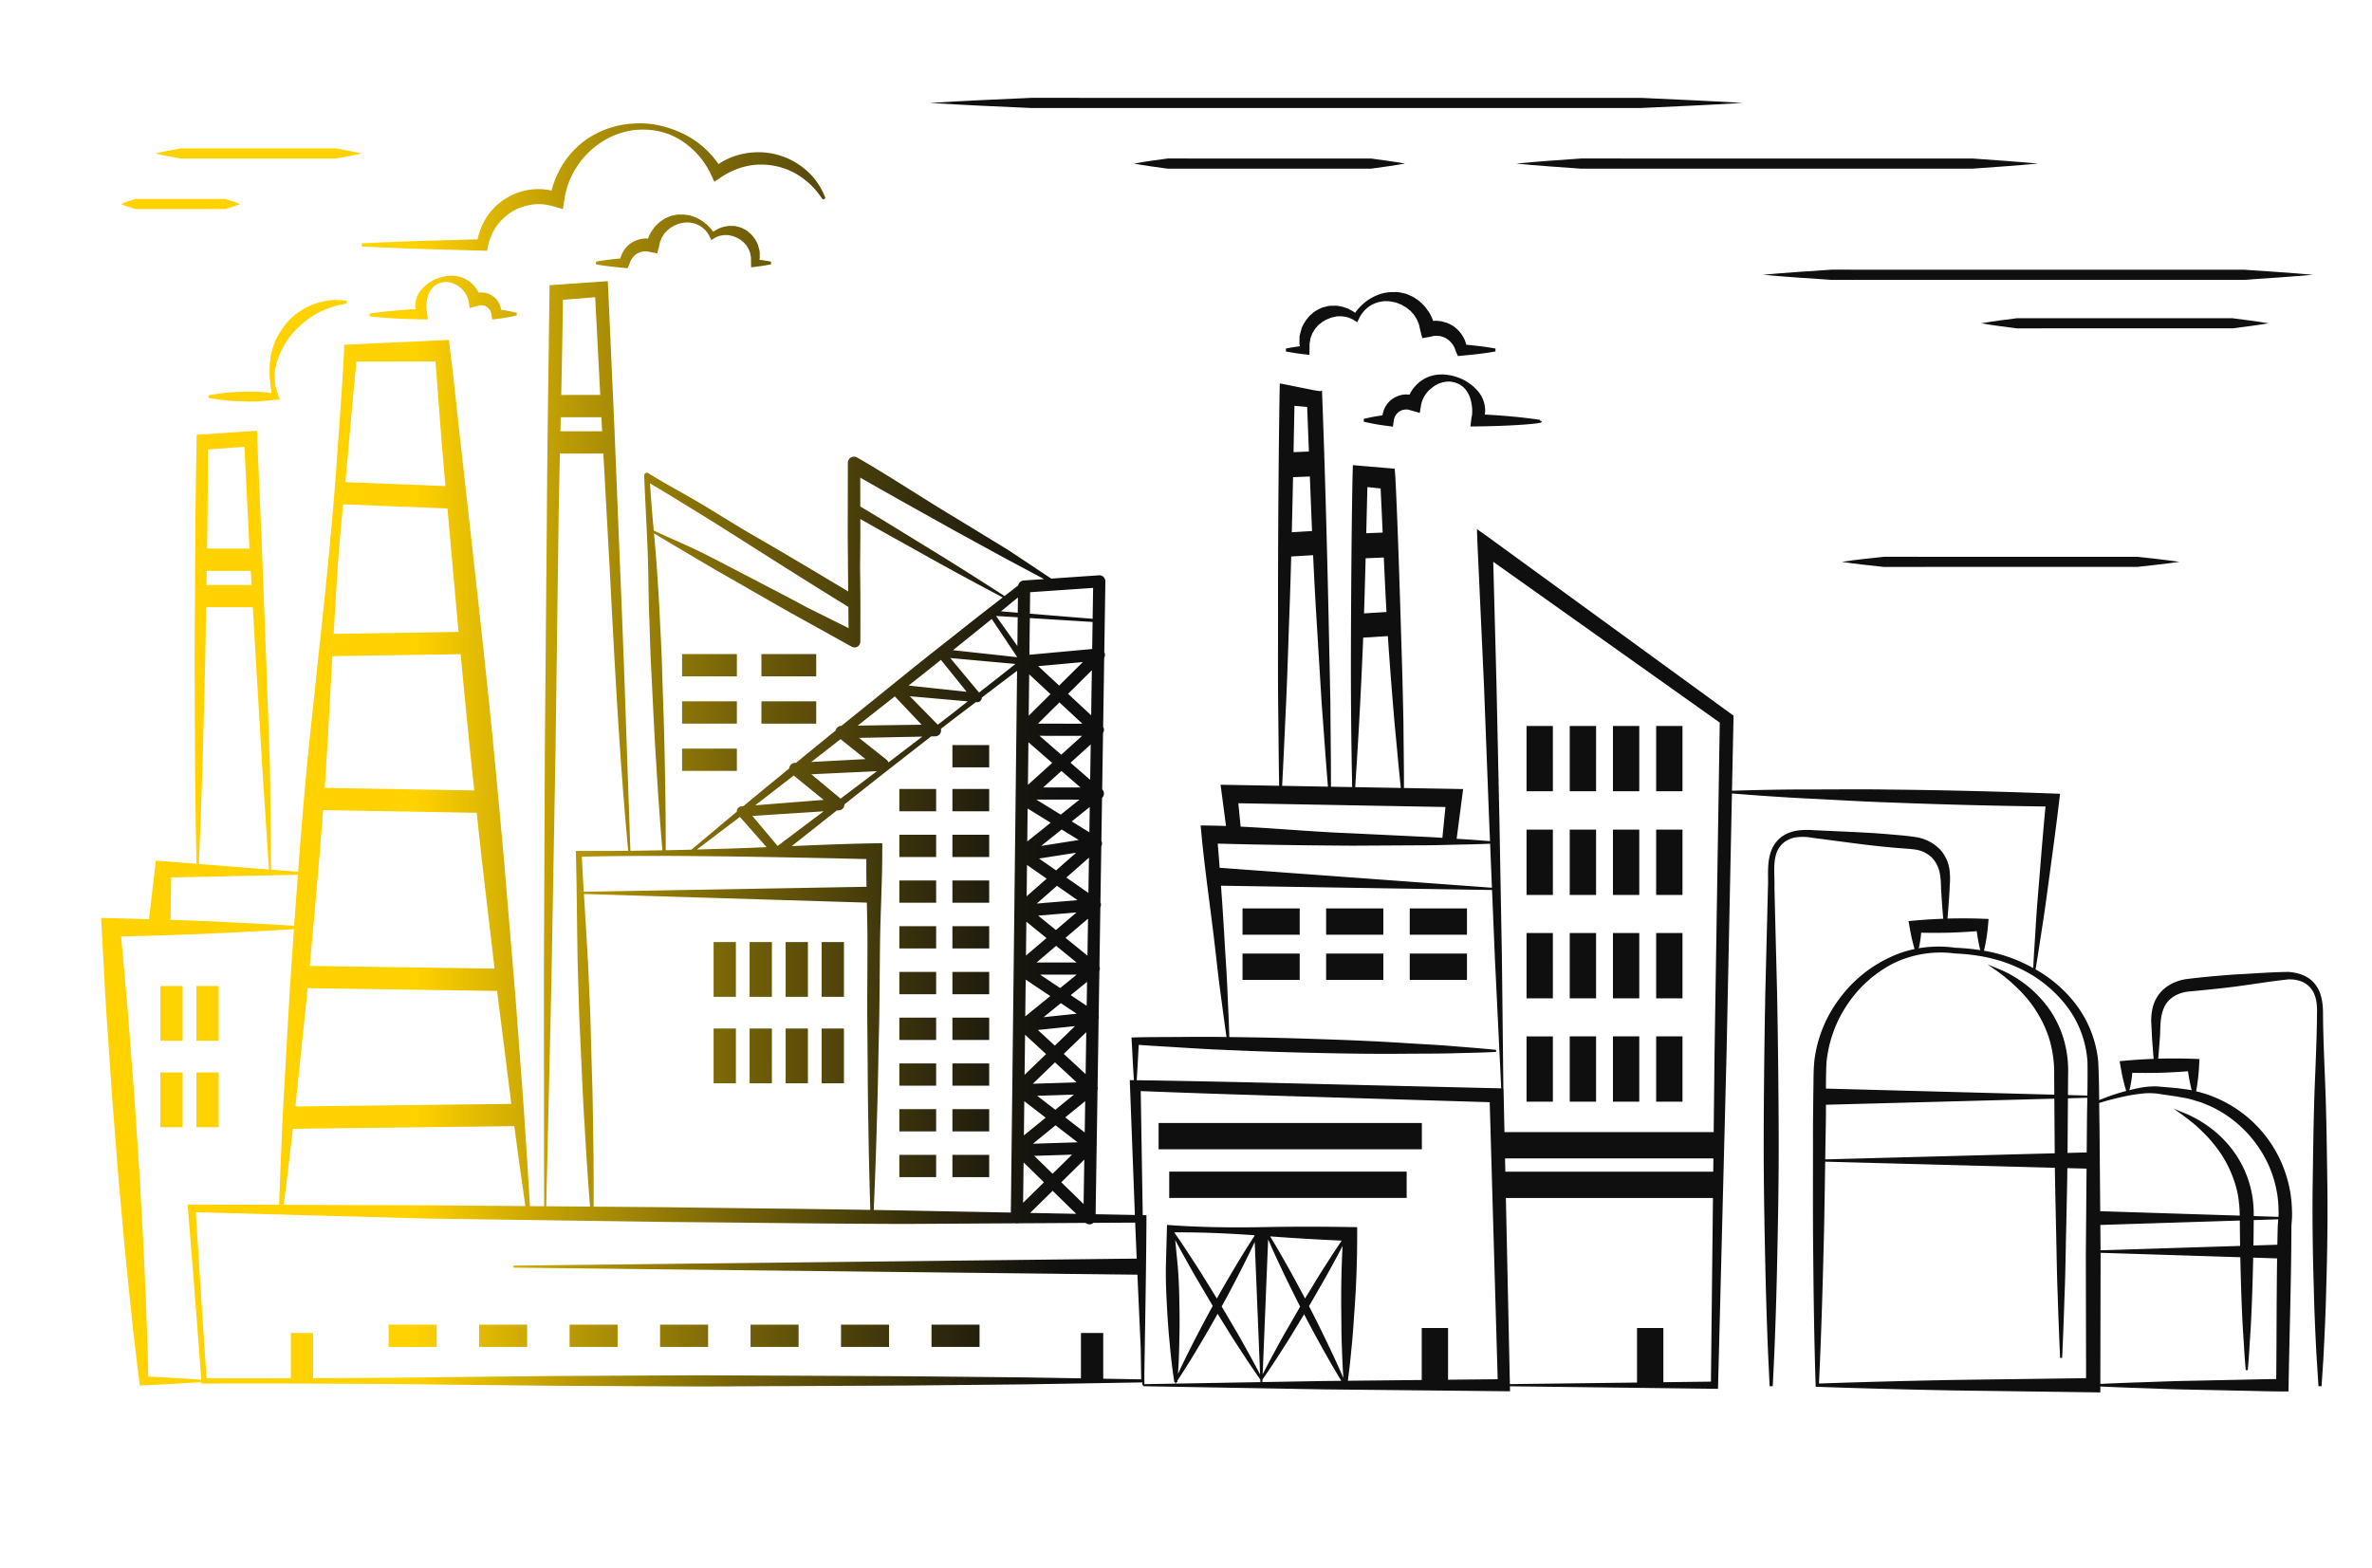 <svg xmlns="http://www.w3.org/2000/svg" xmlns:xlink="http://www.w3.org/1999/xlink" id="846b7db2-c478-4d4b-8d08-b3f4f9dd3024" data-name="Layer 1" width="1173.028" height="775.745" viewBox="0 0 1173.028 775.745"><defs><linearGradient id="dce8394d-2695-4954-aff2-a5d021885413" x1="50" y1="374.872" x2="1151.028" y2="374.872" gradientUnits="userSpaceOnUse"><stop offset="0.141" stop-color="#ffd200"></stop><stop offset="0.211" stop-color="#b99904"></stop><stop offset="0.29" stop-color="#715f09"></stop><stop offset="0.356" stop-color="#3c340c"></stop><stop offset="0.405" stop-color="#1b190e"></stop><stop offset="0.432" stop-color="#0f0f0f"></stop></linearGradient></defs><title>arenda-erp_slide-v5</title><path d="M810.674,544.952H797.656V512.645h13.018ZM417.35,465.984H406.331V493.084h11.019Zm-17.812,0H388.519V493.084h11.019Zm17.812,42.762H406.331v27.098h11.019ZM364.403,323.544H337.304V334.562h27.099ZM810.674,461.512H797.656v32.307h13.018ZM364.403,346.918H337.304v11.019h27.099Zm17.323,119.066H370.707V493.084h11.019ZM810.674,410.383H797.656v32.303h13.018ZM363.915,465.984H352.896V493.084h11.019Zm35.623,42.762H388.519v27.098h11.019Zm389.771-149.656H776.29v32.303h13.019ZM403.643,323.544H376.544V334.562h27.099ZM363.915,508.746H352.896v27.098h11.019Zm17.811,0H370.707v27.098h11.019ZM403.643,346.918H376.544v11.019h27.099ZM119.896,198.557l.438.012c1.374.039,2.772.078,4.178.078,1.184,0,2.373-.028,3.555-.107,1.888-.123,3.803-.321,5.654-.513.829-.086,1.658-.172,2.487-.251l2.153-.206-.676-1.87c-.496-1.375-.913-2.656-1.28-3.932a12.15,12.15,0,0,1-.438-2.842c-.029-.385-.059-.77-.103-1.166a15.33,15.33,0,0,1,.091-4.033,17.24,17.24,0,0,1,.552-2.916c.088-.354.176-.705.251-1.037a43.2,43.2,0,0,1,2.934-7.397c.293-.475.556-.964.818-1.451a17.632,17.632,0,0,1,1.193-2.005,26.814,26.814,0,0,1,2.313-3.202,22.545,22.545,0,0,1,2.015-2.273l.619-.644a16.246,16.246,0,0,1,1.741-1.677c.375-.327.749-.654,1.075-.972l.439-.361c.853-.702,1.735-1.428,2.612-2.047.499-.293.973-.632,1.431-.958a13.727,13.727,0,0,1,1.919-1.216,41.726,41.726,0,0,1,7.286-3.329,12.68,12.68,0,0,1,2.163-.674c.572-.142,1.164-.29,1.719-.487.686-.191,1.376-.325,2.106-.467.663-.128,1.332-.259,2.005-.434l.374-.097v-1.258l-.428-.062a29.565,29.565,0,0,0-8.813-.08,30.207,30.207,0,0,0-8.644,2.427,33.894,33.894,0,0,0-7.845,4.688c-.363.349-.74.684-1.117,1.02a21.774,21.774,0,0,0-2.161,2.114,30.052,30.052,0,0,0-2.812,3.553,30.967,30.967,0,0,0-2.375,3.836,17.845,17.845,0,0,0-1.413,2.98c-.153.384-.307.767-.479,1.167a33.334,33.334,0,0,0-1.919,8.762l-.067.92a24.984,24.984,0,0,0-.106,3.445,26.433,26.433,0,0,0,.191,4.386c.084.574.116,1.178.147,1.763a14.635,14.635,0,0,0,.286,2.548c.128.693.241,1.394.346,2.098l-.532-.055c-1.871-.193-3.805-.394-5.71-.517-2.578-.174-5.186-.101-7.709-.03l-.467.013a105.647,105.647,0,0,0-16.327,1.667l-.407.077v1.267l.407.077A105.86,105.86,0,0,0,119.896,198.557ZM832.04,410.383H819.022v32.303H832.04Zm0-51.293H819.022v32.303H832.04ZM210.897,150.226l.001-.009a18.97,18.97,0,0,1,.888-4.31,10.844,10.844,0,0,1,2.515-3.969,8.887,8.887,0,0,1,4.223-2.231,8.384,8.384,0,0,1,2.371-.218,10.635,10.635,0,0,1,2.385.4,11.15,11.15,0,0,1,4.029,2.14,11.544,11.544,0,0,1,4.471,7.139l.534,3.244,3.743-1.045c.138-.038.272-.082.405-.124a4.231,4.231,0,0,1,.74-.19,2.367,2.367,0,0,1,.512-.052l.156-.013.47.026a1.212,1.212,0,0,1,.25.03c.078.018.182.019.262.032.065.014.131.025.198.037a2.03,2.03,0,0,1,.315.071,4.434,4.434,0,0,1,1.02.416,5.172,5.172,0,0,1,2.629,3.834l.376,2.641,2.116-.285a87.056,87.056,0,0,0,9.662-1.69l.378-.095v-1.28l-.377-.095a70.408,70.408,0,0,0-7.356-1.371,9.85,9.85,0,0,0-4.121-6.784,10.608,10.608,0,0,0-2.334-1.222,9.098,9.098,0,0,0-.986-.312l-.318-.087c-.386-.081-1.071-.166-1.401-.192l-.469-.021a3.982,3.982,0,0,0-.587.008l-.192.011a6.823,6.823,0,0,0-.731.063,15.121,15.121,0,0,0-6.8-6.894,14.899,14.899,0,0,0-6.123-1.442,13.383,13.383,0,0,0-2.989.204,16.981,16.981,0,0,0-2.914.628,19.535,19.535,0,0,0-9.878,6.538,12.11,12.11,0,0,0-2.511,6.029c-.047.357-.065.654-.082.95-.009.152-.018.304-.032.492a6.892,6.892,0,0,0,.081,1.225c.021.156.042.312.056.477-8.192.434-15.496,1.124-22.311,2.105l-.436.063.023,1.381.438.049c7.822.865,16.17,1.335,25.522,1.437l2.884.03-.4-3.284c-.037-.298-.097-.599-.158-.896a5.4,5.4,0,0,1-.162-1.333c-.003-.144-.013-.311-.022-.475a4.894,4.894,0,0,1-.017-.509c.008-.156.012-.322.017-.489C210.863,150.728,210.869,150.446,210.897,150.226Zm249.765,516.029h23.753V655.237H460.662ZM645.403,175.291l2.159.233.058-4.883c.007-.115,0-.278-.007-.439-.004-.072-.008-.144-.01-.206l.248-1.329c.07-.274.119-.582.167-.888a3.776,3.776,0,0,1,.338-1.26l.651-1.66,1.103-1.787a3.766,3.766,0,0,1,.73-.976c.15-.163.301-.326.434-.491a5.859,5.859,0,0,1,1.326-1.294,7.342,7.342,0,0,0,.754-.6,5.126,5.126,0,0,1,.793-.608l.38-.216a15.934,15.934,0,0,1,3.189-1.514,7.202,7.202,0,0,1,1.828-.535c.243-.041.515-.108.788-.176a4.783,4.783,0,0,1,1.076-.192c.276,0,.578-.006.876-.014a10.582,10.582,0,0,1,1.394.014c.29.051.584.088.882.125.361.044.729.09,1.079.161a13.977,13.977,0,0,1,3.954,1.623l1.63,1.029.758-1.623a15.632,15.632,0,0,1,3.09-4.507,14.349,14.349,0,0,1,4.527-3.078,15.785,15.785,0,0,1,5.183-1.229c.812.004,1.957.016,2.496.077l2.913.555a8.82,8.82,0,0,1,1.316.497,10.473,10.473,0,0,0,1.062.42,4.458,4.458,0,0,1,1.201.623,8.348,8.348,0,0,0,.957.557,7.159,7.159,0,0,1,1.608,1.136l.391.326a7.821,7.821,0,0,1,1.745,1.687l.173.192a7.785,7.785,0,0,1,1.288,1.723c.144.271.31.528.476.785a4.817,4.817,0,0,1,.686,1.348c.104.318.231.627.358.935a7.45,7.45,0,0,1,.462,1.345c.119.735.289,1.523.534,2.48l.928,3.614,3.83-.666a7.964,7.964,0,0,0,.848-.212,4.246,4.246,0,0,1,1.198-.218c.053-.008.15-.014.253-.022a2.81,2.81,0,0,0,.53-.071l1.175.083c.116.009.242.016.368.022a5.478,5.478,0,0,1,.606.05l.985.277a6.275,6.275,0,0,1,1.107.439c.233.109.467.218.648.291a10.127,10.127,0,0,1,3.093,2.655,6.221,6.221,0,0,1,.821,1.232c.099.175.197.352.302.525a5.651,5.651,0,0,1,.469,1.148c.096.293.193.589.318.879l1.055,2.439,1.762-.167c5.814-.549,11.061-1.083,16.397-2.043l.411-.074v-1.437l-.411-.074c-4.434-.799-8.832-1.307-14.032-1.813a8.113,8.113,0,0,0-.323-1.145l-.093-.255a11.645,11.645,0,0,0-1.328-2.84,15.889,15.889,0,0,0-4.821-5.078c-.226-.12-.446-.242-.666-.364a14.659,14.659,0,0,0-2.557-1.199L713.501,159.103a6.012,6.012,0,0,0-1.238-.24c-.116-.013-.232-.025-.374-.045l-1.432-.158a12.473,12.473,0,0,0-1.529.088c-.055.006-.11.013-.169.019a19.254,19.254,0,0,0-1.271-2.881,9.733,9.733,0,0,0-1.309-2.156c-.204-.278-.408-.555-.591-.831a14.368,14.368,0,0,0-2.326-2.642,12.985,12.985,0,0,0-2.715-2.25l-.226-.153a13.119,13.119,0,0,0-2.816-1.591c-.305-.12-.598-.251-.888-.381a9.243,9.243,0,0,0-2.41-.814l-.707-.15a17.806,17.806,0,0,0-2.797-.452l-3.036.015a23.273,23.273,0,0,0-2.477.326c-.301.052-.605.104-.98.164a23.783,23.783,0,0,0-6.038,2.442,22.079,22.079,0,0,0-5.06,3.862,21.107,21.107,0,0,0-2.953,3.478c-.24-.177-.485-.358-.784-.588l-2.337-1.315c-.652-.293-1.362-.531-2.049-.762l-.653-.221a12.802,12.802,0,0,0-1.64-.36c-.271-.047-.544-.094-.836-.157a8.208,8.208,0,0,0-2.018-.113c-.291.01-.583.019-.915.009a8.736,8.736,0,0,0-2.892.334c-.281.081-.567.151-.854.222a12.148,12.148,0,0,0-1.932.595l-2.501,1.318a11.513,11.513,0,0,0-1.825,1.376l-.448.385a10.704,10.704,0,0,0-1.967,2.108,17.653,17.653,0,0,0-2.832,4.831l-.807,3.024a5.648,5.648,0,0,0-.225,1.917c.003.235.007.472-.013.751l-.019,1.179a3.533,3.533,0,0,0,.095,1.192,3.561,3.561,0,0,1,.081.458l.069.341c-2.381.314-4.521.658-6.526,1.05l-.404.079v1.424l.404.079C639.373,174.504,642.424,174.969,645.403,175.291ZM734.292,205.013c.019-.219.045-.42.072-.621a8.076,8.076,0,0,0,.094-1.476c-.015-.189-.024-.367-.035-.544-.021-.359-.041-.718-.097-1.145a14.456,14.456,0,0,0-2.999-7.198,23.336,23.336,0,0,0-11.808-7.806,19.569,19.569,0,0,0-3.436-.742,16.076,16.076,0,0,0-3.595-.248,17.786,17.786,0,0,0-7.304,1.717,18.069,18.069,0,0,0-8.148,8.291,8.588,8.588,0,0,0-.939-.085c-.095-.002-.166-.008-.236-.013a4.83,4.83,0,0,0-.689-.009l-.539.024a10.716,10.716,0,0,0-1.725.238l-.344.096a10.627,10.627,0,0,0-1.153.365,12.597,12.597,0,0,0-2.793,1.458,11.714,11.714,0,0,0-4.913,8.145,85.225,85.225,0,0,0-8.888,1.653l-.378.095v1.38l.378.095a104.712,104.712,0,0,0,11.578,2.024l2.44.33.438-3.071a6.303,6.303,0,0,1,3.204-4.671,5.472,5.472,0,0,1,1.279-.518,2.433,2.433,0,0,1,.354-.077c.083-.014.164-.028.244-.045a1.584,1.584,0,0,0,.304-.037,1.545,1.545,0,0,1,.326-.039l.486-.032c.054.004.217.015.288.017a2.888,2.888,0,0,1,.64.071,4.972,4.972,0,0,1,.867.225c.157.051.316.102.479.147l4.383,1.223.622-3.781a13.96,13.96,0,0,1,5.407-8.633,13.474,13.474,0,0,1,4.881-2.583,12.809,12.809,0,0,1,2.852-.479,10.207,10.207,0,0,1,2.898.268,10.746,10.746,0,0,1,5.099,2.701,13.086,13.086,0,0,1,3.034,4.788,22.83,22.83,0,0,1,1.074,5.209c.034.269.042.61.051.952.006.198.011.396.021.588.009.137-.007.365-.021.604-.013.198-.024.403-.026.615a6.466,6.466,0,0,1-.197,1.581c-.072.354-.145.711-.188,1.066l-.467,3.827,3.346-.037c15.414-.166,27.906-1.088,31.035-1.766.123-.011.207-.015.25-.014l.005-.046c.292-.075.459-.147.494-.214l.139-.269-.17-.248c-.14-.203-.283-.245-.693-.217l.008-.479-.436-.063c-8.314-1.196-17.105-2.03-26.855-2.545ZM371.389,128.006l.049,4.18,1.892-.205c2.484-.268,5.031-.656,7.569-1.152l.404-.079v-1.324l-.404-.079c-1.649-.322-3.408-.605-5.36-.864l.05-.25a2.382,2.382,0,0,1,.059-.327,2.928,2.928,0,0,0,.082-.991l-.018-1.033c-.015-.208-.012-.402-.01-.596a4.822,4.822,0,0,0-.185-1.602l-.613-2.383-.067-.167a14.763,14.763,0,0,0-2.348-4.019,9.186,9.186,0,0,0-1.664-1.789l-.387-.331a9.622,9.622,0,0,0-1.548-1.164l-2.111-1.11a10.324,10.324,0,0,0-1.59-.485c-.239-.059-.477-.117-.686-.176a7.301,7.301,0,0,0-2.474-.289c-.259.009-.504 0-.746-.008a6.882,6.882,0,0,0-1.709.098c-.233.05-.457.088-.681.127a10.86,10.86,0,0,0-1.401.311l-.532.18a18.125,18.125,0,0,0-1.754.657l-1.979,1.122c-.176.139-.353.271-.529.402a17.367,17.367,0,0,0-2.399-2.819,18.588,18.588,0,0,0-4.255-3.253,19.964,19.964,0,0,0-5.106-2.056c-.271-.041-.524-.085-.775-.128a19.271,19.271,0,0,0-2.106-.273l-2.528-.011a14.971,14.971,0,0,0-2.327.378l-.562.12a7.774,7.774,0,0,0-2.046.687c-.243.108-.486.218-.731.313a11.123,11.123,0,0,0-2.381,1.344l-.163.111a11.13,11.13,0,0,0-2.311,1.914,11.997,11.997,0,0,0-1.927,2.191c-.155.235-.324.464-.492.693a8.05,8.05,0,0,0-1.078,1.764,16.301,16.301,0,0,0-1.066,2.399l-.077-.009a10.294,10.294,0,0,0-1.341-.071l-1.161.131c-.102.015-.197.025-.293.036a5.194,5.194,0,0,0-1.043.202l-1.542.447a12.308,12.308,0,0,0-2.136,1.004c-.181.1-.362.201-.605.335a13.182,13.182,0,0,0-3.966,4.185,9.807,9.807,0,0,0-1.135,2.406l-.083.228a6.589,6.589,0,0,0-.261.911c-4.312.42-7.963.843-11.644,1.506l-.412.074v1.337l.411.074c4.45.802,8.827,1.246,13.677,1.705l1.53.144.901-2.088c.106-.245.188-.495.27-.742a4.632,4.632,0,0,1,.382-.938c.088-.146.171-.295.254-.442a5.411,5.411,0,0,1,.721-1.07,8.334,8.334,0,0,1,2.461-2.117c.191-.077.388-.168.584-.26a5.171,5.171,0,0,1,.92-.363l.695-.18.035 0.0.064-.04a3.368,3.368,0,0,1,.502-.048l1.279-.087a2.479,2.479,0,0,0,.44.058c.084.006.163.011.301.022a3.086,3.086,0,0,1,.893.175,6.752,6.752,0,0,0,.714.179l3.271.569.791-3.088c.206-.8.348-1.459.444-2.057a6.115,6.115,0,0,1,.383-1.12c.107-.259.213-.519.309-.812a3.959,3.959,0,0,1,.556-1.081c.139-.215.278-.431.405-.671a6.503,6.503,0,0,1,1.064-1.417l.16-.18a6.483,6.483,0,0,1,1.451-1.391l.297-.25a5.92,5.92,0,0,1,1.326-.938,7.104,7.104,0,0,0,.806-.468,3.65,3.65,0,0,1,1.008-.517,9.039,9.039,0,0,0,.865-.345,7.436,7.436,0,0,1,1.052-.402l2.42-.464c.531-.061,1.673-.066,2.047-.071a13.153,13.153,0,0,1,4.363,1.03,11.832,11.832,0,0,1,3.727,2.538,12.953,12.953,0,0,1,2.561,3.735l.67,1.438,1.44-.908a11.48,11.48,0,0,1,3.246-1.337c.311-.063.615-.101.913-.138.251-.031.498-.062.716-.101a8.869,8.869,0,0,1,1.166-.015c.251.007.504.014.759.011a3.989,3.989,0,0,1,.852.158c.231.058.462.115.663.148a6.185,6.185,0,0,1,1.571.465,13.04,13.04,0,0,1,2.596,1.239l.308.175a4.219,4.219,0,0,1,.649.499,6.281,6.281,0,0,0,.645.512,4.792,4.792,0,0,1,1.076,1.052c.115.143.241.279.367.416a3.203,3.203,0,0,1,.628.854l.852,1.36.621,1.536a3.171,3.171,0,0,1,.233.945c.04.258.082.518.134.718l.21,1.124c-.001.05-.005.106-.007.163C371.389,127.791,371.384,127.93,371.389,128.006ZM208.96,123.155l31.892.892.5-2.431a26.429,26.429,0,0,1,4.366-9.982,27.597,27.597,0,0,1,7.951-7.196,24.461,24.461,0,0,1,4.895-2.167,26.442,26.442,0,0,1,5.093-1.135,17.712,17.712,0,0,1,1.832-.13c.375-.015.751-.029,1.01-.056.25.031.58.042.94.053a10.965,10.965,0,0,1,1.595.128,30.401,30.401,0,0,1,5.289,1.124l4.046,1.161.646-4.064a45.263,45.263,0,0,1,1.238-5.975,39.843,39.843,0,0,1,5.138-11.078,42.246,42.246,0,0,1,3.725-4.895,44.309,44.309,0,0,1,4.492-4.272,41.694,41.694,0,0,1,5.093-3.62,32.882,32.882,0,0,1,5.651-2.786,38.11,38.11,0,0,1,6.02-1.841c.387-.066.773-.143,1.16-.219.641-.126,1.303-.257,1.935-.335l3.301-.209a43.101,43.101,0,0,1,6.354.318,34.633,34.633,0,0,1,12.07,4.022,40.342,40.342,0,0,1,16.642,18.356l1.438,3.089,3.021-2.03a37.583,37.583,0,0,1,12.882-5.67,19.554,19.554,0,0,1,2.413-.447c.319-.045.638-.091.925-.138,1.106-.104,2.657-.206,3.637-.197a32.821,32.821,0,0,1,7.046.661A33.856,33.856,0,0,1,396.374,87.702,21.997,21.997,0,0,1,398.291,89.166c.324.266.649.533.969.782a32.727,32.727,0,0,1,2.702,2.515,44.879,44.879,0,0,1,4.675,5.917l.254.379,1.309-.712-.149-.405a32.875,32.875,0,0,0-3.718-7.09,31.007,31.007,0,0,0-5.386-6.116,36.052,36.052,0,0,0-14.447-7.87,37.239,37.239,0,0,0-8.273-1.262c-1.589-.035-2.589.014-4.122.101l-.758.084a28.821,28.821,0,0,0-3.489.518,32.701,32.701,0,0,0-8.017,2.616,28.991,28.991,0,0,0-4.504,2.548,45.281,45.281,0,0,0-18.696-15.581A52.218,52.218,0,0,0,323.541,61.57,44.953,44.953,0,0,0,316.647,61a63.209,63.209,0,0,0-6.826.425,42.238,42.238,0,0,0-6.792,1.411,40.124,40.124,0,0,0-6.557,2.449,45.216,45.216,0,0,0-6.158,3.47,44.182,44.182,0,0,0-10.177,9.876,40.333,40.333,0,0,0-3.742,6.076,41.192,41.192,0,0,0-2.774,6.618c-.31.904-.594,1.876-.865,2.96a21.657,21.657,0,0,0-2.811-.508,20.505,20.505,0,0,0-2.667-.205c-.309-.01-.636-.021-1.045-.036-.367.023-.715.034-1.062.046-.652.021-1.326.043-2.118.141a28.047,28.047,0,0,0-6.881,1.544,31.964,31.964,0,0,0-6.246,3.019,30.71,30.71,0,0,0-9.637,9.713,32.284,32.284,0,0,0-4.127,10.387L208.958,119.146c-10.771.351-20.451.745-29.594,1.203l-.475.024v1.554l.475.024C188.47,122.408,198.15,122.802,208.96,123.155Zm941.443,513.597c-.282,12.914-.847,24.035-1.26,32.156l-.15,2.977-.906,13.796h-1.538l-1.054-16.712c-.413-8.133-.979-19.271-1.263-32.218-.541-17.245-.732-33.957-.567-49.667q.067-4.361.13-8.805c.226-15.656.458-31.845,1.206-48.13l.112-2.919c.331-8.556.674-17.404.709-25.973.21-5.65-.82-9.734-3.147-12.504-2.367-2.937-6.433-4.491-11.175-4.277-5.423.568-10.969,1.379-16.332,2.163-3.277.479-6.374.932-9.438,1.331-8.314,1.08-16.593,1.857-23.244,2.481-6.313.633-11.077,4.021-12.74,9.064-1.245,3.326-1.358,7.053-1.458,10.34-.044,1.447-.085,2.814-.215,4.076-.302,4.271-.576,7.582-.766,9.744l.741-.028c6.474-.126,11.711-.099,16.486.088l3.172.124-.156,2.79a96.674,96.674,0,0,1-1.498,13.166,55.558,55.558,0,0,1,8.253,2.585,61.576,61.576,0,0,1,32.522,29.671,58.368,58.368,0,0,1,3.449,8.366,57.719,57.719,0,0,1,2.119,8.14l.126.604a60.205,60.205,0,0,1,.909,9.046,39.963,39.963,0,0,1-.115,6.25c-.058.815-.115,1.63-.153,2.446h.007c-.034,16.87-.428,34.016-.809,50.597-.209,9.082-.425,18.474-.579,27.712l-.05,3.034-3.024-.005c-4.996-.008-10.073-.128-14.984-.244-2.768-.065-5.535-.131-8.303-.178l-23.28-.5c-5.467-.083-11.024-.285-16.398-.48q-3.442-.124-6.885-.241c-7.903-.264-14.335-.517-20.18-.797l-.006,2.926-71.75-.961c-22.983-.425-45.942-1.031-68.243-1.804l-.758-.025-.025-.761c-.736-22.172-1.011-43.881-1.198-64.039-.172-13.784-.151-27.797-.131-41.349q.018-11.336.003-22.674l.165-16.01c.048-1.704.062-3.381.075-5.062.029-3.593.061-7.309.433-11.2a63.462,63.462,0,0,1,12.294-30.7,64.864,64.864,0,0,1,25.314-20.718,52.8,52.8,0,0,1,11.974-3.999c-.032-.11-.066-.219-.1-.329-.125-.409-.25-.818-.354-1.228l-.79-3.104c-.511-2.16-.906-4.361-1.237-6.255l-.511-2.916,3.377-.305c4.137-.373,8.532-.646,13.794-.856-.236-2.579-.646-7.464-1.03-14.142-.053-.748-.085-1.551-.118-2.378a35.059,35.059,0,0,0-.567-5.953,15.54,15.54,0,0,0-3.816-7.68,15.052,15.052,0,0,0-8.696-4.124c-1.855-.235-3.978-.392-6.224-.558-2.118-.157-4.308-.318-6.45-.561-7.86-.686-16.242-1.796-25.116-2.972l-11.654-1.543c-.472-.059-.941-.123-1.407-.186a25.289,25.289,0,0,0-6.242-.336,13.705,13.705,0,0,0-6.979,2.318,11.81,11.81,0,0,0-4.298,5.991c-1.123,3.556-1.027,7.472-.926,11.617.04,1.643.082,3.342.042,5.02l.419,17.591.918,35.938c.452,25.333.708,49.138.763,70.758.045,23.116-.411,44.525-.777,61.728-.315,14.889-.771,29.579-1.351,43.663l-.805,17.037h-1.554L874.332,668.646c-.583-14.127-1.037-28.817-1.352-43.666-.366-17.203-.822-38.612-.776-61.728.054-21.668.31-45.473.762-70.754l1.336-53.557c.074-1.616.062-3.267.051-4.864-.03-4.15-.062-8.441,1.355-12.655a15.572,15.572,0,0,1,5.274-7.446,18.151,18.151,0,0,1,8.321-3.202,37.956,37.956,0,0,1,7.361-.139l12.781.584c8.953.408,17.409.793,25.283,1.505l2.479.214c3.587.306,6.975.594,10.647,1.201a20.923,20.923,0,0,1,11.786,6.304,18.682,18.682,0,0,1,4.562,10.773,38.508,38.508,0,0,1,.021,6.687c-.05.813-.099,1.602-.115,2.387-.384,6.655-.788,11.503-1.023,14.08l.573-.022c6.487-.127,11.723-.099,16.486.088l3.279.128-.263,2.874a83.384,83.384,0,0,1-2.024,12.839,74.111,74.111,0,0,1,17.387,5.147c2.347,1.01,4.688,2.159,6.968,3.416.271-5.638.643-11.34,1.002-16.864l.158-2.441c.4-6.831.914-13.832,1.569-21.402l.69-8.46c.819-10.081,1.666-20.498,2.652-30.741-27.479-.371-52.827-1.03-77.479-2.015-8.877-.286-17.896-.768-26.62-1.234-4.611-.247-9.223-.493-13.835-.713-11.058-.555-22.87-1.345-37.132-2.482l-2.651,128-4.241,166.493-102.899-1.266.054,2.475-3.051-.031-89.133-.911-89.138-1.568V685.189l-.491.014-.063-1.398-57.788.959-58.029.58-58.028.282q-10.226.018-20.45.084c-12.317.066-25.055.135-37.582.048l-58.025-.289-58.028-.609c-19.101-.246-38.622-.392-58.021-.433-19.515-.13-39.035-.142-58.022-.034l-1.251.008-.055-.755c-8.36.617-16.846,1.049-25.058,1.467l-5.395.274-.277-2.147c-2.473-19.121-4.436-38.183-6.189-55.934-.886-8.588-1.745-17.747-2.625-27.998q-.391-4.545-.806-9.088c-.558-6.2-1.135-12.612-1.593-18.928L55.481,543.269l-1.924-28.049c-.646-9.441-1.265-18.692-1.753-28.063L50,454.042l4.877.118q9.402.226,18.805.505l3.385-28.982,20.099,1.584-.424-23.081-.309-26.364-.193-52.72.306-52.716c.018-14.322.267-29.808.507-44.783l.196-12.536,2.586-.178,27.218-1.809.124,2.828,2.349,55.393,2.035,53.41,1.911,53.414.597,52.047,13.348,1.051c1.223-16.507,2.419-31.054,3.655-44.455,1.078-12.169,2.396-24.525,3.67-36.474q.864-8.096,1.708-16.193,1.009-9.693,2.06-19.381c1.17-10.9,2.38-22.172,3.464-33.265,2.062-21.277,3.455-37.535,4.514-52.717q.4-5.676.818-11.468c1.006-14.011,2.046-28.498,2.78-42.327l.115-4.406,51.741-2.394.452,3.524c1.384,10.793,2.683,22.79,3.939,34.392.82,7.569,1.594,14.718,2.392,21.573l5.906,53.003c3.967,35.812,7.797,70.873,11.049,106.088l.931,10.014c1.316,14.122,2.676,28.726,3.829,43.108l4.459,53.144,3.962,53.201,1.771,26.622,1.428,23.797,7.014.056-.119-111.035.479-113.991.977-113.986c.189-29.228.593-58.942.983-87.678q.179-13.152.352-26.304l.033-2.607,28.808-1.988,3.268,72.842,2.827,70.033c1.422,33.096,2.576,66.761,3.691,99.317q.677,19.785,1.374,39.568,5.508-.062,11.016-.172c1.352-.014,2.697-.038,4.042-.062l.776-.014c-1.38-15.966-2.381-31.545-3.179-44.704-.654-9.93-1.141-20.034-1.611-29.806-.263-5.456-.525-10.912-.817-16.367-.272-4.968-.429-10.022-.581-14.909-.085-2.733-.17-5.465-.274-8.197-.242-5.99-.345-12.084-.444-17.978l-.09-5.145c-.176-9.538-.69-19.927-1.186-29.974-.301-6.086-.612-12.38-.833-18.243a1.338,1.338,0,0,1,1.259-1.403,1.382,1.382,0,0,1,.781.198c4.826,3.032,10.105,6.006,15.211,8.883,3.726,2.1,7.579,4.271,11.171,6.418,3.407,2.045,6.673,4.052,9.917,6.045,4.717,2.899,9.594,5.896,14.695,8.87,14.649,8.433,27.413,16.056,39.757,23.428q4.037,2.411,8.096,4.832l-.232-27.769.066-35.819a3.071,3.071,0,0,1,3.067-3.061h.006a3.08,3.08,0,0,1,1.523.409c9.443,5.435,18.954,11.408,28.151,17.184,7.118,4.471,14.479,9.093,21.728,13.415l24.76,15.111,21.342,14.193,23.571-1.625a2.907,2.907,0,0,1,2.271.814,3.03,3.03,0,0,1,.94,2.23l-.541,34.991a3.015,3.015,0,0,1-.043,2.767l-.524,34.141a2.783,2.783,0,0,1,.228.514c.022.066.043.131.062.201a3.001,3.001,0,0,1,.104.704v.001l0.0.045-.016.144a2.399,2.399,0,0,1-.105.662c-.018.062-.035.119-.055.178a3.157,3.157,0,0,1-.266.583l-.43,27.881a2.969,2.969,0,0,1-.063,4.265l-.33,21.223a2.864,2.864,0,0,1,.266.812,2.964,2.964,0,0,1-.305,1.841l-.431,27.803a2.933,2.933,0,0,1,.242.929,2.974,2.974,0,0,1-.277,1.522l-.45,29.213a2.997,2.997,0,0,1,.195,1.067,2.96,2.96,0,0,1-.23,1.141l-.346,22.242a2.478,2.478,0,0,1,.066.397,3.592,3.592,0,0,1-.088,1.183l-.514,33.367a2.891,2.891,0,0,1,.099.642,2.937,2.937,0,0,1-.126.93l-.412,26.867a.875.875,0,0,1,.02.203,2.937,2.937,0,0,1-.043.732l-.513,33.798,19.413.377-2.53-66.706,2.055.029c-.304-4.304-.531-8.666-.75-12.891q-.168-3.231-.346-6.462l-.1-1.762,1.908-.054c4.812-.135,9.698-.15,14.423-.165,2.635-.008,5.27-.017,7.906-.044,7.53-.056,14.899-.097,22.328.027l.426.005c-.74-5.011-1.415-10.099-2.067-15.025q-.475-3.586-.959-7.172c-.757-5.494-1.39-11.09-2.002-16.502-.341-3.014-.682-6.028-1.045-9.04-.689-5.783-1.445-11.665-2.246-17.892-1.516-11.79-3.083-23.98-4.134-35.254l-.351-3.771,3.825.049c2.706.036,5.564.107,8.722.218l-2.677-20.406,28.968.517c-.17-8.81-.259-17.749-.345-26.398q-.07-7.018-.152-14.037c-.101-10.048-.083-20.253-.065-30.123q.013-8.276.009-16.553c-.049-31.939.259-75.708.748-106.437l.104-5.471,3.51.66,13.448,2.713,3.093.468.818-.421.032.783c1.262,31.491,2.444,75.527,3.13,106.237l.993,47.135c.026,5.457.08,10.9.133,16.344.082,8.371.166,17.021.148,25.557l10.506.188c-.476-21.683-.688-44.477-.631-67.762.038-12.958.211-57.482.818-86.399l.154-5.082,20.681,1.753.329,4.176c1.162,22.535,2.185,56.139,2.931,80.676l.151,4.944c.438,13.211.723,26.372.921,36.361.022,4.191.07,8.37.119,12.548.072,6.3.147,12.808.129,19.242l29.264.523-3.205,24.591,1.395.09c5.51.344,10.458.696,15.104,1.075l-.428-10.278L733.857,338.606l-3.235-70.187-.225-6.711,5.481,3.887,119.96,87.339,1.457,1.033-.771,37.166c14.293-.429,26.13-.632,37.214-.637,4.613.01,9.231-.008,13.847-.026,8.741-.033,17.775-.067,26.66.088,25.873.251,52.356.889,80.96,1.951l3.538.132-.403,3.46c-1.296,11.123-2.828,22.406-4.311,33.317q-.625,4.605-1.247,9.212c-.957,7.36-1.983,14.508-3.05,21.243l-.396,2.599c-.849,5.583-1.726,11.351-2.691,17.023a65.687,65.687,0,0,1,18.194,15.105,55.548,55.548,0,0,1,12.782,30.331c.339,6.343.423,12.261.488,19.242a107.291,107.291,0,0,1,12.83-4.399c.173-.047.349-.09.523-.132-.103-.421-.232-.848-.36-1.264-.122-.398-.243-.796-.344-1.193l-.789-3.105c-.514-2.17-.908-4.365-1.238-6.253l-.513-2.916,3.379-.305c4.045-.365,8.332-.634,13.454-.842-.193-2.199-.472-5.563-.775-9.848l-.354-7.03a27.666,27.666,0,0,1,.782-8.983,17.771,17.771,0,0,1,5.944-9.161,22.186,22.186,0,0,1,10.996-4.491c6.601-.833,13.846-1.516,23.496-2.217,2.8-.135,5.604-.306,8.451-.479,5.715-.348,11.623-.708,17.91-.802,3.432.177,9.694,1.212,13.456,6.168,3.356,4.286,3.822,9.912,3.853,14.334.035,8.591.379,17.459.712,26.037l.111,2.86c.746,16.289.979,32.485,1.204,48.148q.063,4.431.13,8.78C1151.135,602.765,1150.944,619.475,1150.403,636.751ZM683.769,263.432c-.35-7.757-.686-15.189-1.011-21.824l-6.547-.671-.09,3.75c-.143,5.96-.297,12.415-.463,19.076Zm1.884,39.292c-.505-9.311-.971-19.22-1.324-26.955l-8.985.367c-.276,10.555-.533,19.484-.784,27.264Zm-15.474,86.633,22.577.403c-.671-6.215-1.261-12.539-1.832-18.661-.384-4.116-.769-8.231-1.179-12.341-.837-9.892-1.917-22.912-2.846-35.961-.188-2.553-.372-5.286-.553-8.148l-12.205.745c-.087,2.314-.175,4.537-.266,6.644C672.879,345.21,671.635,367.856,670.179,389.357Zm74.527,203.237,1.978,92.05,62.879-.774V656.889h13.018v26.821l23.528-.29.999-90.826Zm-.42-19.581.141,6.563H847.252l.071-6.563Zm-523.998-332.574-1.058-11.854c-1.423-16.874-2.872-36.39-3.849-49.77l-39.112.056c-1.26,12.019-2.326,24.249-3.358,36.08q-.616,7.062-1.245,14.122-.425,4.691-.887,9.385Zm-53.377,41.397v-0c-.576,9.187-1.164,18.986-1.902,31.709l61.767-.968q-1.42-15.435-2.807-30.873l-2.694-30.199-51.576-2.064C168.614,260.427,167.586,271.176,166.911,281.836ZM296.837,195.363,294.328,147.021l-15.964,1.29c-.169,16.824-.506,33.188-.817,47.053Zm.936,17.963-.364-6.944H277.297l-.161,6.944ZM545.58,659.38V681.975l18.773.312q-.11-7.538-.236-15.076l-.012-.735-1.619-35.967-308.515-3.475v-1L562.127,622.562l-.756-17.802-20.657.119a2.806,2.806,0,0,1-.791.506,3.022,3.022,0,0,1-3.087-.483l-33.21.192a2.935,2.935,0,0,1-1.449.008l-54.657.316c-25.284-.049-50.983-.319-75.837-.581q-20.873-.22-41.746-.403L212.364,602.771,96.82,599.614l.691,10.97c1.468,23.316,2.986,47.423,4.65,71.129,12.467.066,26.107.073,41.665.017V659.38h11.019V681.689l4.087-.015c19.433-.042,38.954-.188,58.022-.434l58.026-.609,58.029-.288c12.506-.087,25.22-.019,37.516.047q10.256.054,20.513.084l58.027.282,58.028.58,27.467.455V659.38ZM252.869,546.035l-6.588-52.182-.431-3.689-93.729-1.383-.401,4.24-5.469,52.658c-.043.442-.091.887-.139,1.331l-.033.305Zm6.938,50.555-3.292-23.365-2.174-16.187-109.492,1.312q-.279,2.354-.562,4.706-.537,4.465-1.056,8.932c-1.112,9.561-2.027,16.988-2.955,23.98l72.147.242Zm33.748.271,36.446.293q20.498.292,40.99.52c19.469.231,39.595.472,59.401.804-.366-12.766-.769-27.546-.958-42.151-.217-10.148-.288-20.469-.356-30.449q-.051-7.323-.117-14.646c-.13-9.693-.079-19.548-.029-29.077.028-5.339.056-10.678.053-16.017-.008-6.478-.151-12.864-.29-19.04l-.014-.619L288.76,442.2q.227,3.732.459,7.465c.351,5.656.701,11.312,1.018,16.969.452,6.81.751,13.743,1.042,20.447l.075,1.74c.347,7.504.671,14.851.829,22.202.122,5.137.275,10.274.429,15.411.284,9.501.578,19.326.657,29C293.546,571.338,293.637,584.52,293.556,596.86Zm33.189-282.317c.248,4.896.503,9.96.638,14.948.154,5.458.336,10.914.519,16.371.328,9.78.666,19.892.824,29.848.277,13.208.55,28.847.475,44.851q6.377-.114,12.752-.285,6.214-5.187,12.409-10.397,5-4.197,10.004-8.388a2.51,2.51,0,0,1,2.308-2.611l.904-.071c4.04-3.368,8.823-7.341,13.764-11.359l8.94-7.348a2.968,2.968,0,0,1,.657-1.663,3.067,3.067,0,0,1,2.203-1.111l.557-.03c7.61-6.247,13.82-11.316,19.517-15.931a2.996,2.996,0,0,1,.563-1.177,3.131,3.131,0,0,1,2.341-1.166l1.244-1.006q2.458-1.986,4.921-3.965,7.315-5.873,14.602-11.783c8.681-7.023,17.658-14.285,26.574-21.321l20.734-16.367,11.685-9.065c-13.895-7.345-26.092-13.957-37.269-20.203q-6.548-3.696-13.124-7.336c-6.583-3.661-13.381-7.443-20.029-11.267l.016,8.051-.137,16.342.037,3.479c.173,10.922.139,21.741.086,32.787a2.868,2.868,0,0,1-.849,2.059,2.743,2.743,0,0,1-2.031.83,2.897,2.897,0,0,1-1.377-.36l-25.072-13.936c-6.476-3.549-12.986-7.292-19.283-10.911q-2.834-1.629-5.669-3.254-4.399-2.545-8.81-5.057c-5.274-3.015-10.728-6.133-16.043-9.293q-3.606-2.143-7.219-4.271c-5.154-3.043-10.474-6.184-15.684-9.36.583,6.479,1.174,13.142,1.575,19.487l.328,5.11c.381,5.89.776,11.981,1.023,17.98C326.47,309.108,326.608,311.825,326.745,314.542Zm92.91-3.839c-.042-3.616-.08-7.063-.104-10.505-15.609-9.617-31.611-19.66-48.912-30.696q-4.346-2.725-8.681-5.485c-5.361-3.4-10.905-6.916-16.415-10.274q-3.095-1.895-6.183-3.799c-5.841-3.596-11.873-7.31-17.897-10.842.45,7.856,1.212,16.371,1.837,23.314,3.509,1.67,7.054,3.248,10.484,4.774,4.599,2.046,9.354,4.162,14.045,6.513,5.533,2.774,11.105,5.688,16.495,8.505q4.493,2.348,8.993,4.681,2.876,1.501,5.753,2.995c6.46,3.357,13.14,6.829,19.639,10.377Zm99.747,181.998-12.167-8.146-.212,18.205Zm-1.869-28.692-9.972-8.098-.191,16.768Zm.081-29.389-9.729-6.776-.177,15.499Zm1.978-27.671-11.388-7.017-.188,16.297Zm.749-29.579L508.584,367.157l-.243,21.071Zm-.834-34.025L508.969,333.563l-.236,20.463ZM503.308,303.071l.086-7.531-8.371,6.855Zm-.189,16.47.163-14.194-10.713-.666Zm-.063,5.541v-.029l-12.626-18.895-3.011,2.466L471.28,321.617Zm-.886,3.344-32.214-2.924,14.217,17.068C490.075,337.966,496.159,333.218,502.169,328.426ZM428.021,375.485l-12.347-9.872q-7.226,5.665-14.486,11.289Zm27.747-17.001-13.253-14.009-2.004,1.575q-7.565,5.943-15.115,11.904H425.395l-1.217.96Zm22.833-11.56-28.652-2.525L463.77,358.475c3.385-2.604,7.341-5.66,11.314-8.797l.001-.001q1.74-1.367,3.483-2.727Zm-39.25,30.213,1.561-1.185q1.796-1.362,3.588-2.729,4.578-3.513,9.167-7.01l2.423-1.851-31.283.634L438.353,375.728A3.102,3.102,0,0,1,439.352,377.137Zm-5.668,4.307L401.223,383.002l14.468,12.032Q424.702,388.259,433.684,381.444Zm44.344-39.258-12.707-15.78c-4.676,3.755-9.665,7.718-16.001,12.711Zm-70.72,53.469-14.791-12.038-8.804,6.807c-3.063,2.394-6.347,4.932-10.244,7.916Zm-35.255,7.939,12.508,14.862q11.364-8.591,22.764-17.135Zm-27.396,16.605,4.001-.111q5.315-.149,10.629-.288c6.853-.219,13.808-.5,19.825-.753l-13.2-14.952q-5.069,3.848-10.147,7.687Q350.209,415.988,344.657,420.2Zm87.44,178.306,4.166.069q5.657.092,11.314.199l52.321,1.018,3.079-267.972c-6.045,4.529-12.07,9.129-17.431,13.224a2.271,2.271,0,0,1-2.465,2.275l-.465-.041-.062.047q-2.922,2.229-5.848,4.451c-4.102,3.094-8.062,6.149-11.425,8.754a2.904,2.904,0,0,1-2.729,3.701l-2.1.042-5.634,4.394q-4.317,3.368-8.639,6.73c-9.766,7.602-19.509,15.302-28.593,22.5a2.833,2.833,0,0,1-.657,1.905,2.9,2.9,0,0,1-2.023,1.03l-1.117.072-.288.229q-10.972,8.699-21.954,17.383c14.981-.642,28.536-1.184,41.807-1.386l2.959-.045.005,2.995c.014,8.635-.29,17.719-.584,26.505-.217,6.486-.441,13.193-.531,19.592-.071,5.324-.111,10.648-.152,15.973-.073,9.543-.148,19.412-.403,29.118q-.169,7.326-.305,14.655c-.197,9.974-.4,20.287-.747,30.432C433.219,571.021,432.627,585.773,432.098,598.505Zm84.168-13.692-10.071-9.839-.231,19.979Zm.849-31.959-10.575-8.155-.192,16.93Zm.194-31.449-10.389-9.6-.228,19.849Zm-2.937-39.301,9.908,6.635,8.158-6.63Zm7.905-14.244-9.646,8.234,19.796.005Zm-8.875-14.95,8.781,7.133,10.212-8.716Zm9.289-14.751-9.975,8.779,20.166-1.681Zm-8.835-13.479,8.406,5.856,9.942-8.75Zm-1.374-29.17,12.092,7.45,9.267-7.431Zm1.585-31.547,10.763,9.346,10.302-9.327Zm13.271,70.112,10.916,7.605.271-17.45Zm2.665-27.765,8.714,5.37.195-12.51Zm9.114-20.592.269-17.48-9.985,9.04Zm-14.205-4.379-9.023,8.165,18.445.017Zm.114,28.961-10.147,8.132,18.585-2.932Zm1.903,53.594,10.848,8.81.285-18.309ZM520.562,589.015l-11.136,10.962,22.811.443Zm-9.092-17.283,9.079,8.867,9.601-9.453Zm13.375,13.065,11.034,10.781.339-21.976Zm-2.844-28.176-11.185,9.116,22.099-.694Zm-9.088-14.596,8.983,6.927,9.201-7.497Zm13.872,10.699,9.644,7.435.237-15.49Zm-5.058-27.236-10.967,10.589,21.691-.681ZM513.256,509.478l8.383,7.744,10.012-9.667Zm12.802,11.828,10.814,9.991.321-20.739Zm3.444-29.07,7.89,5.281.185-11.843Zm-4.878,3.962-8.548,6.946,16.367-1.711Zm14.986-142.392.341-22.268L528.186,343.204Zm-15.698-6.366-10.605,10.51,21.952.021ZM513.439,329.513l10.339,9.6,11.727-11.626Zm-164.487,93.998c-8.576-.09-17.447-.185-26.164-.121-10.457-.037-21.599.077-35.049.355.298,6.313.662,12.532.955,17.369l139.827-2.472c-.091-5.101-.12-9.485-.091-13.712-24.442-.572-46.417-.991-69.112-1.319Q354.138,423.571,348.952,423.511ZM540.344,306.088l.235-15.293-31.143,2.147-.124,10.617Zm-.229,14.94.205-13.38-31.033-1.929-.211,18.157Zm-23.785-34.584-19.542-10.438-25.449-13.93q-6.573-3.686-13.156-7.354C447.418,248.715,436.295,242.508,425.421,236.249l.028,14.292c7.474,4.413,14.979,9.041,22.241,13.518q6.434,3.967,12.884,7.906c10.988,6.739,22.833,14.219,36.203,22.858l6.741-5.23a3.002,3.002,0,0,1,2.737-2.454Zm198.487,112.738-102.428-1.861L613.542,408.892c8.146.4,16.472.974,24.528,1.53,10.194.703,20.735,1.43,30.899,1.801l35.185,1.686c3.138.134,6.233.332,9.151.527ZM704.062,418.121l-35.217.192c-25.729-.154-46.922-.479-66.635-1.024q.489,5.979.946,11.962l134.655,9.863-.906-21.766c-4.704.184-9.688.326-15.218.436h-.001c-2.081.037-4.162.09-6.244.143C711.714,418.022,707.857,418.12,704.062,418.121Zm37.447-12.485,1.219,67.223.735,65.547.089.453.453,21.137H847.467l.436-39.614,2.569-162.967L738.458,277.887l1.602,60.531ZM606.112,473.877c.345,5.429.7,11.043.917,16.579q.146,3.59.31,7.18c.222,5.025.452,10.217.601,15.342,14.549.15,28.944.472,42.791.957,17.354.547,31.521,1.197,44.588,2.044,2.637.17,5.273.324,7.91.478,4.711.274,9.582.558,14.373.939,2.327.199,4.651.384,6.977.569,5.015.398,10.2.811,15.299,1.364l-.027.997c-5.13.273-10.339.4-15.376.522-2.323.056-4.646.113-6.969.184-4.814.118-9.701.134-14.427.149-2.634.009-5.269.017-7.903.042-13.071.126-27.252-.001-44.635-.407-14.497-.289-29.503-.785-44.599-1.473-7.477-.287-14.811-.731-22.291-1.2-2.593-.17-5.185-.322-7.777-.474-4.178-.245-8.493-.498-12.748-.827q-.116,2.134-.226,4.268c-.226,4.331-.459,8.804-.771,13.216,29.931.433,60.33,1.143,88.735,1.847l89.342,2.127,2.19.052-3.176-65.386-1.362-32.726-134.039-2.126c.683,9.446,1.252,18.172,1.738,26.659C605.728,467.81,605.92,470.844,606.112,473.877ZM272.695,485.667l-2.55,111.005,21.654.174c-.988-12.281-1.866-25.411-2.761-41.261-.634-9.657-1.065-19.487-1.483-28.993-.225-5.125-.45-10.25-.707-15.374-.384-7.346-.602-14.694-.81-22.203l-.053-1.744c-.204-6.706-.416-13.641-.467-20.469-.098-5.557-.163-11.119-.228-16.682-.106-9.089-.216-18.489-.476-27.726l-.042-1.482,1.463.006c8.761.035,16.761.009,24.438-.073-4.215-44.777-6.556-89.592-8.819-132.936l-.301-5.767-3.174-57.798H276.886c-.222,9.869-.471,21.502-.654,33.372l-1.52,113.976Zm-28.134-6.544-4.465-38.243c-1.558-12.921-2.952-25.748-4.36-38.837l-75.961-1.322c-.906,12.176-1.969,25.132-3.249,39.588-1.076,12.858-2.252,25.594-3.368,37.466ZM234.547,391l-.337-3.128c-2.037-18.808-4.015-38.652-6.409-64.29l-63.425.994-.581,10.115q-.465,8.128-.893,16.258c-.645,11.999-1.312,24.405-2.186,36.593l-.155,2.17Zm-87.241,41.715-62.646,1.319-.348,20.963c6.982.23,12.783.44,18.219.662l23.827,1.183c6.113.283,12.539.655,19.106,1.104q.645-9.212,1.34-18.418.187-2.604.383-5.211ZM99.519,682.449c-1.727-23.899-3.66-48.176-5.53-71.658l-1.191-14.981,45.253.15c.197-7.057.478-14.584.907-24.313.138-2.992.258-5.986.378-8.979.23-5.731.468-11.657.832-17.479l3.06-53.958q1.043-15.824,2.124-31.645c-6.537.446-12.924.814-18.994,1.096l-23.821,1.183c-12.761.52-26.715.968-42.646,1.372l2.095,23.186c.862,9.284,1.583,18.553,2.307,28.022l2.136,28.028L68.308,570.523c.454,6.288.805,12.689,1.144,18.88q.252,4.594.516,9.187c.605,10.269,1.075,19.457,1.435,28.089.748,16.203,1.556,35.301,1.891,54.246l1.242.063C82.723,681.404,91.183,681.833,99.519,682.449ZM633.392,620.473c4.048,7.054,8.287,14.773,11.99,21.831l6.087-10.001c1.66-2.734,3.283-5.249,4.853-7.681.815-1.263,1.595-2.471,2.32-3.619,1.976-3.039,3.674-5.568,4.871-7.328-12.182-.553-24.079-1.26-35.393-2.103C629.406,613.674,631.242,616.732,633.392,620.473Zm-8.965,59.372c1.02-2.024,2.728-5.356,4.928-9.442.666-1.199,1.354-2.47,2.074-3.798,1.376-2.539,2.799-5.166,4.401-7.925l7.139-12.362c-5.362-10.451-9.794-19.893-11.968-24.61-1.6-3.474-2.906-6.439-3.865-8.668Zm23.088-33.438c5.616,10.842,10.527,21.281,12.954,26.539,1.614,3.508,2.922,6.478,3.87,8.679-.32-4.676-.556-9.594-.719-14.97-.21-4.432-.245-8.936-.279-13.291-.015-1.835-.028-3.671-.056-5.507-.104-10.427.114-21.023.651-31.533-.839,1.619-1.903,3.647-3.142,5.948-.672,1.208-1.366,2.488-2.093,3.828-1.371,2.528-2.79,5.144-4.382,7.894l-6.976,12.086ZM589.396,622.566c1.647,2.513,3.35,5.111,5.091,7.938l7.297,11.79c5.218-9.324,10.213-17.6,12.763-21.763,2.466-4.013,4.517-7.192,5.829-9.19l-.014-.335c-14.568-1.039-27.515-1.512-39.553-1.419l.017.17c1.377,1.978,3.532,5.118,6.106,9.023C587.705,619.985,588.531,621.247,589.396,622.566Zm-6.212,41.721c-.09,5.434-.3,10.473-.64,15.313.958-2.073,2.354-5.035,4.08-8.531,2.414-4.884,7.313-14.608,13.119-25.102l-8.098-13.75c-1.689-2.854-3.195-5.57-4.652-8.197-.765-1.38-1.497-2.7-2.201-3.94-1.426-2.587-2.651-4.868-3.612-6.684l1.274,13.126c.449,5.491.697,11.311.806,18.877C583.389,652.222,583.365,658.402,583.184,664.287Zm32.458,1.751c.767,1.381,1.499,2.702,2.203,3.942,2.397,4.352,4.23,7.838,5.313,9.93l-2.661-65.576c-.915,1.962-2.134,4.524-3.601,7.495-2.372,4.791-7.164,14.302-12.735,24.411l6.831,11.602C612.678,660.698,614.185,663.413,615.642,666.038ZM581.469,684.398l41.802-.736.02-.488-.032-.816c-.609-.856-3.544-5.005-7.549-11.079-.77-1.201-1.594-2.459-2.454-3.773-1.649-2.518-3.354-5.12-5.102-7.949l-6-9.691c-5.438,9.761-10.566,18.254-13.175,22.507-3.2,5.211-5.689,8.988-6.681,10.474l-.066.806-.435.016Zm42.188-.743.283-.005-.143-.282Zm.634-.479.02.469,30.262-.533,8.746-.09c-1.267-2.073-3.092-5.115-5.233-8.844-2.655-4.631-7.84-13.821-13.158-24.063l-6.242,10.26c-1.654,2.734-3.278,5.247-4.848,7.677-.817,1.264-1.599,2.474-2.325,3.623-3.729,5.74-6.485,9.687-7.188,10.683Zm22.996-459.823c-.294-7.672-.579-15.102-.859-22.058l-6.284-.552-.446,22.92Zm1.561,39.314c-.38-8.918-.739-18.022-1.086-26.975l-8.314.341c-.187,9.044-.389,18.255-.606,27.242ZM656.717,389.117c-.71-8.392-1.329-16.927-1.928-25.188q-.583-8.044-1.193-16.084l-2.855-46.831c-.449-7.513-.896-16.156-1.366-26.407l-10.838.657c-.276,10.369-.549,19.096-.831,26.667q-.311,8.269-.582,16.54c-.334,9.837-.68,20.009-1.138,30.007q-.337,6.943-.647,13.884c-.395,8.638-.802,17.564-1.286,26.349ZM124.402,289.334l-.397-6.945H102.209l-.112,6.945ZM123.376,271.371,120.886,221l-18.041,1.333-.052,9.206c-.069,13.055-.142,26.549-.405,39.832ZM98.355,427.359l34.632,2.728-3.375-51.822-3.176-53.356-1.404-24.556H101.92L101.52,325.154l-1.346,52.705-.887,26.352Zm467.55,253.146.038,4.166,15.221-.268.059-.718-.476.015-.068-.437c-.909-5.824-1.638-11.979-2.229-18.819-.587-5.839-1.042-12.002-1.388-18.833-.417-7.533-.575-13.355-.509-18.877l.566-20.83,1.803.127c13.268.939,27.792,1.262,44.397.984,14.137-.291,28.691-.311,44.486-.059l3.353.054.007,3.49c.023,12.292-.422,24.927-1.323,37.554-.139,1.83-.265,3.657-.392,5.484-.3,4.349-.61,8.846-1.092,13.268-.535,5.837-1.125,11.141-1.802,16.182l36.534-.374V656.889H716.108v25.593l24.54-.251L736.709,545.2l-86.02-2.614c-27.524-.811-57.051-1.72-86.562-2.883l.991,61.357,1.846.035-.009,1.807c-.095,18.84-.41,37.992-.714,56.515Q566.067,669.96,565.905,680.505ZM1038.79,618.466l69.013-2.185c-.047-2.815-.086-5.648-.115-8.483l-.027-4.071-68.975,2.184Zm29.671-80.938,8.56.751c.974.154,1.877.271,2.766.386,1.385.178,2.704.349,4.074.628a86.92,86.92,0,0,1-1.831-9.4c-4.129.332-8.645.58-13.784.758-5.084.101-9.594.103-13.776.002-.104,1.229-.22,2.267-.356,3.234-.132.986-.322,1.987-.506,2.956l-.191.859c-.119.511-.241,1.032-.41,1.55,2.282-.575,4.407-1.028,6.471-1.381a40.428,40.428,0,0,1,6.05-.49A27.835,27.835,0,0,1,1068.461,537.529Zm-16.959,4.615c-4.934,1.037-9.315,2.165-13.379,3.443l.004.372c.033,3.651.067,7.427.152,11.177l.35,41.986,69.006,2.184c-.036-1.809-.117-4.04-.374-6.148a46.085,46.085,0,0,0-2.552-11.495,57.562,57.562,0,0,0-10.425-18.343,58.263,58.263,0,0,0-4.956-5.383l-.966-.964a60.826,60.826,0,0,0-5.08-4.426c-2.954-2.31-4.777-3.614-4.796-3.627l-3.539-2.529,5.745,2.368a31.959,31.959,0,0,1,3.857,1.797,57.138,57.138,0,0,1,13.347,9.371,53.07,53.07,0,0,1,13.136,19.412,52.165,52.165,0,0,1,3.178,13.046,65.34,65.34,0,0,1,.333,7.14l12.229.387a24.677,24.677,0,0,0,.021-3.504,54.593,54.593,0,0,0-.697-8.126l-.16-.809a49.471,49.471,0,0,0-1.743-7.052,52.426,52.426,0,0,0-2.999-7.582,59.366,59.366,0,0,0-21.509-24.08,56.506,56.506,0,0,0-7.255-3.861l-3.838-1.583-3.902-1.189a37.092,37.092,0,0,0-5.598-1.26c-.889-.154-1.762-.306-2.585-.477l-8.479-1.253a32.061,32.061,0,0,0-8.183-.253C1057.095,541.159,1054.283,541.583,1051.502,542.144Zm-12.689,79.016-.132,63.38c5.854-.278,12.285-.531,20.177-.793q3.432-.111,6.863-.239c5.382-.195,10.947-.396,16.424-.479l23.277-.497c2.708-.046,5.416-.107,8.124-.169,3.971-.091,8.072-.185,12.118-.224q.117-12.246.156-24.496c.056-11.531.113-23.45.285-35.184l-11.825-.374c-.26,12.599-.665,24.273-1.176,33.793l-1.007,15.842-.505,6.019h-.996l-.503-6.008-1.009-15.847c-.514-9.603-.922-21.348-1.18-34.001l-69.105-2.187Zm75.722-17.65-.011,1.108c-.012,1.066-.023,2.124-.021,3.175q-.042,4.156-.111,8.281l11.821-.374q.084-4.436.195-8.872l.02-.312c.042-.907.119-1.813.197-2.72l.055-.671Zm-91.793-71.987-.07,10.138,9.589.255c.08-5.096.152-10.945.062-16.592a50.563,50.563,0,0,0-10.688-28.152A62.979,62.979,0,0,0,997.249,478.329c-8.762-3.987-18.757-6.18-30.563-6.706a53.507,53.507,0,0,0-30.364,4.904,60.802,60.802,0,0,0-22.807,20.434,61.84,61.84,0,0,0-10.251,28.478c-.231,4.435-.273,9.045-.279,13.031L1015.917,541.48l-.07-9.968a58.352,58.352,0,0,0-1.994-16.157,54.023,54.023,0,0,0-5.746-13.366c-4.6-8.073-10.563-13.432-14.509-16.978-4.165-3.453-6.878-5.329-6.904-5.347l-3.858-2.658,6.479,2.666a48.104,48.104,0,0,1,5.947,2.986,57.266,57.266,0,0,1,17.842,16.053,51.681,51.681,0,0,1,7.283,14.717A55.734,55.734,0,0,1,1022.741,531.522ZM902.901,557.184q-.154,8.15-.271,16.304l113.491-3.023-.19-27.011-112.938,3.008C902.998,549.75,902.992,553.511,902.901,557.184ZM949.209,467.587l-.183.811c-.052.219-.104.438-.158.657a58.327,58.327,0,0,1,9.831-.834,59.006,59.006,0,0,1,8.214.576,112.514,112.514,0,0,1,12.403,1.184,73.732,73.732,0,0,1-1.734-9.38c-4.116.33-8.613.576-13.727.752-5.065.103-9.575.102-13.777.002-.105,1.238-.22,2.275-.355,3.234C949.589,465.59,949.396,466.605,949.209,467.587ZM899.533,684.353c22.123-.761,44.791-1.359,67.387-1.777h.002l64.715-.866-.126-60.545.359-43.105-9.483-.251c-.102,7.354-.259,14.66-.41,21.729l-.154,7.271c-.102,4.155-.181,8.213-.257,12.141-.145,7.413-.281,14.416-.544,20.71-.598,19.002-1.222,31.914-1.229,32.042h-.998c-.007-.129-.63-13.04-1.228-32.047-.265-6.319-.401-13.358-.546-20.811-.076-3.896-.153-7.917-.254-12.033l-.148-6.995c-.155-7.213-.315-14.666-.418-22.173L902.613,574.617l-.078,5.276c-.199,13.537-.405,27.535-.801,41.304C901.252,640.043,900.614,662.261,899.533,684.353Zm123.126-141.078-.191,27.021,9.469-.253.107-12.898c.027-3.802.091-7.646.155-11.49l.043-2.635ZM281.683,666.255h23.748V655.237H281.683Zm89.49,0h23.753V655.237H371.172Zm-44.748,0h23.753V655.237H326.425Zm89.49,0h23.753V655.237H415.915Zm-223.727,0h23.753V655.237H192.188ZM832.04,512.645H819.022v32.307H832.04ZM810.674,359.09H797.656v32.303h13.018ZM236.935,666.255H260.688V655.237H236.935ZM832.04,461.512H819.022v32.307H832.04Zm-42.731,0H776.29v32.307h13.019ZM489.189,503.383H470.999v11.019H489.189Zm0,22.626H470.999v11.019H489.189Zm0,22.621H470.999v11.019H489.189ZM462.948,390.271H444.753v11.019h18.195ZM489.189,571.256H470.999V582.275H489.189Zm0-135.739H470.999v11.019H489.189Zm0-22.625H470.999v11.019H489.189Zm0,67.872H470.999v11.019H489.189Zm0-22.626H470.999v11.019H489.189Zm0-67.866H470.999v11.019H489.189ZM462.948,548.63H444.753v11.019h18.195Zm0-22.621H444.753v11.019h18.195Zm0,45.247H444.753V582.275h18.195Zm-354.812-83.527H97.117v27.099h11.019Zm354.812-6.966H444.753v11.019h18.195Zm0,22.62H444.753v11.019h18.195Zm0-45.246H444.753v11.019h18.195Zm0-22.62H444.753v11.019h18.195Zm0-22.625H444.753v11.019h18.195Zm221.155,36.447h-28.292v13.018h28.292Zm83.839-38.956H754.924v32.303h13.019Zm0,51.129H754.924v32.307h13.019Zm0-102.422H754.924v32.303h13.019Zm0,153.555H754.924v32.307h13.019ZM578.217,592.542H695.641V579.524H578.217Zm124.935-37.055H572.959v13.019H703.152ZM725.457,449.339h-28.293v13.018h28.293Zm63.852-38.956H776.29v32.303h13.019Zm0,102.261H776.29v32.307h13.019ZM79.305,557.589h11.019V530.491h-11.019Zm563.446-85.919H614.465V484.688H642.751ZM489.189,368.55H470.999v11.019H489.189ZM79.305,514.829h11.019V487.729h-11.019Zm28.831,15.662H97.117v27.099h11.019Zm575.968-58.82h-28.292V484.688h28.292ZM642.751,449.339H614.465v13.018H642.751Zm-278.348-79.042H337.304v11.019h27.099ZM725.457,471.67h-28.293V484.688h28.293Z" style="fill:url(#dce8394d-2695-4954-aff2-a5d021885413)"></path><path d="M459.812,50.916c16.75-1.039,33.5-1.785,50.25-2.519l50.25.019h251.25c16.75.76,33.5,1.498,50.25,2.5-16.75,1.002-33.5,1.74-50.25,2.5h-251.25l-50.25.019C493.312,52.701,476.562,51.955,459.812,50.916Z" style="fill:#0f0f0f"></path><path d="M749.812,80.916c10.75-1.042,21.5-1.779,32.25-2.525l32.25.025h161.25c10.75.76,21.5,1.498,32.25,2.5-10.75,1.002-21.5,1.74-32.25,2.5h-161.25l-32.25.025C771.312,82.695,760.562,81.957,749.812,80.916Z" style="fill:#0f0f0f"></path><path d="M560.812,80.916c5.583-1.042,11.167-1.779,16.75-2.525,5.583.05,11.167.014,16.75.025h83.75c5.583.76,11.167,1.497,16.75,2.5-5.583,1.003-11.167,1.74-16.75,2.5h-83.75c-5.583.011-11.167-.025-16.75.025C571.978,82.695,566.395,81.958,560.812,80.916Z" style="fill:#0f0f0f"></path><path d="M76.812,75.916c4.25-1.042,8.5-1.779,12.75-2.525,4.25.05,8.5.014,12.75.025h63.75c4.25.76,8.5,1.497,12.75,2.5-4.25,1.003-8.5,1.74-12.75,2.5h-63.75c-4.25.011-8.5-.025-12.75.025C85.312,77.695,81.062,76.958,76.812,75.916Z" style="fill:#ffd200"></path><path d="M59.812,100.916a69.213,69.213,0,0,1,7.375-2.525c2.458.05,4.917.014,7.375.025h36.875c2.458.76,4.917,1.497,7.375,2.5-2.458,1.003-4.917,1.74-7.375,2.5h-36.875c-2.458.011-4.917-.025-7.375.025A69.218,69.218,0,0,1,59.812,100.916Z" style="fill:#ffd200"></path><path d="M871.812,135.916c11.333-1.042,22.667-1.779,34-2.525l34,.025h170c11.333.76,22.667,1.498,34,2.5-11.333,1.002-22.667,1.74-34,2.5h-170l-34,.025C894.478,137.695,883.145,136.957,871.812,135.916Z" style="fill:#0f0f0f"></path><path d="M910.812,277.916c6.958-1.042,13.917-1.779,20.875-2.525l20.875.025h104.375c6.958.76,13.917,1.498,20.875,2.5-6.958,1.002-13.917,1.74-20.875,2.5h-104.375l-20.875.025C924.728,279.695,917.77,278.958,910.812,277.916Z" style="fill:#0f0f0f"></path><path d="M979.812,159.916c5.917-1.042,11.833-1.779,17.75-2.525,5.917.05,11.833.014,17.75.025h88.75c5.917.76,11.833,1.497,17.75,2.5-5.917,1.003-11.833,1.74-17.75,2.5h-88.75c-5.917.011-11.833-.025-17.75.025C991.645,161.695,985.728,160.958,979.812,159.916Z" style="fill:#0f0f0f"></path></svg>